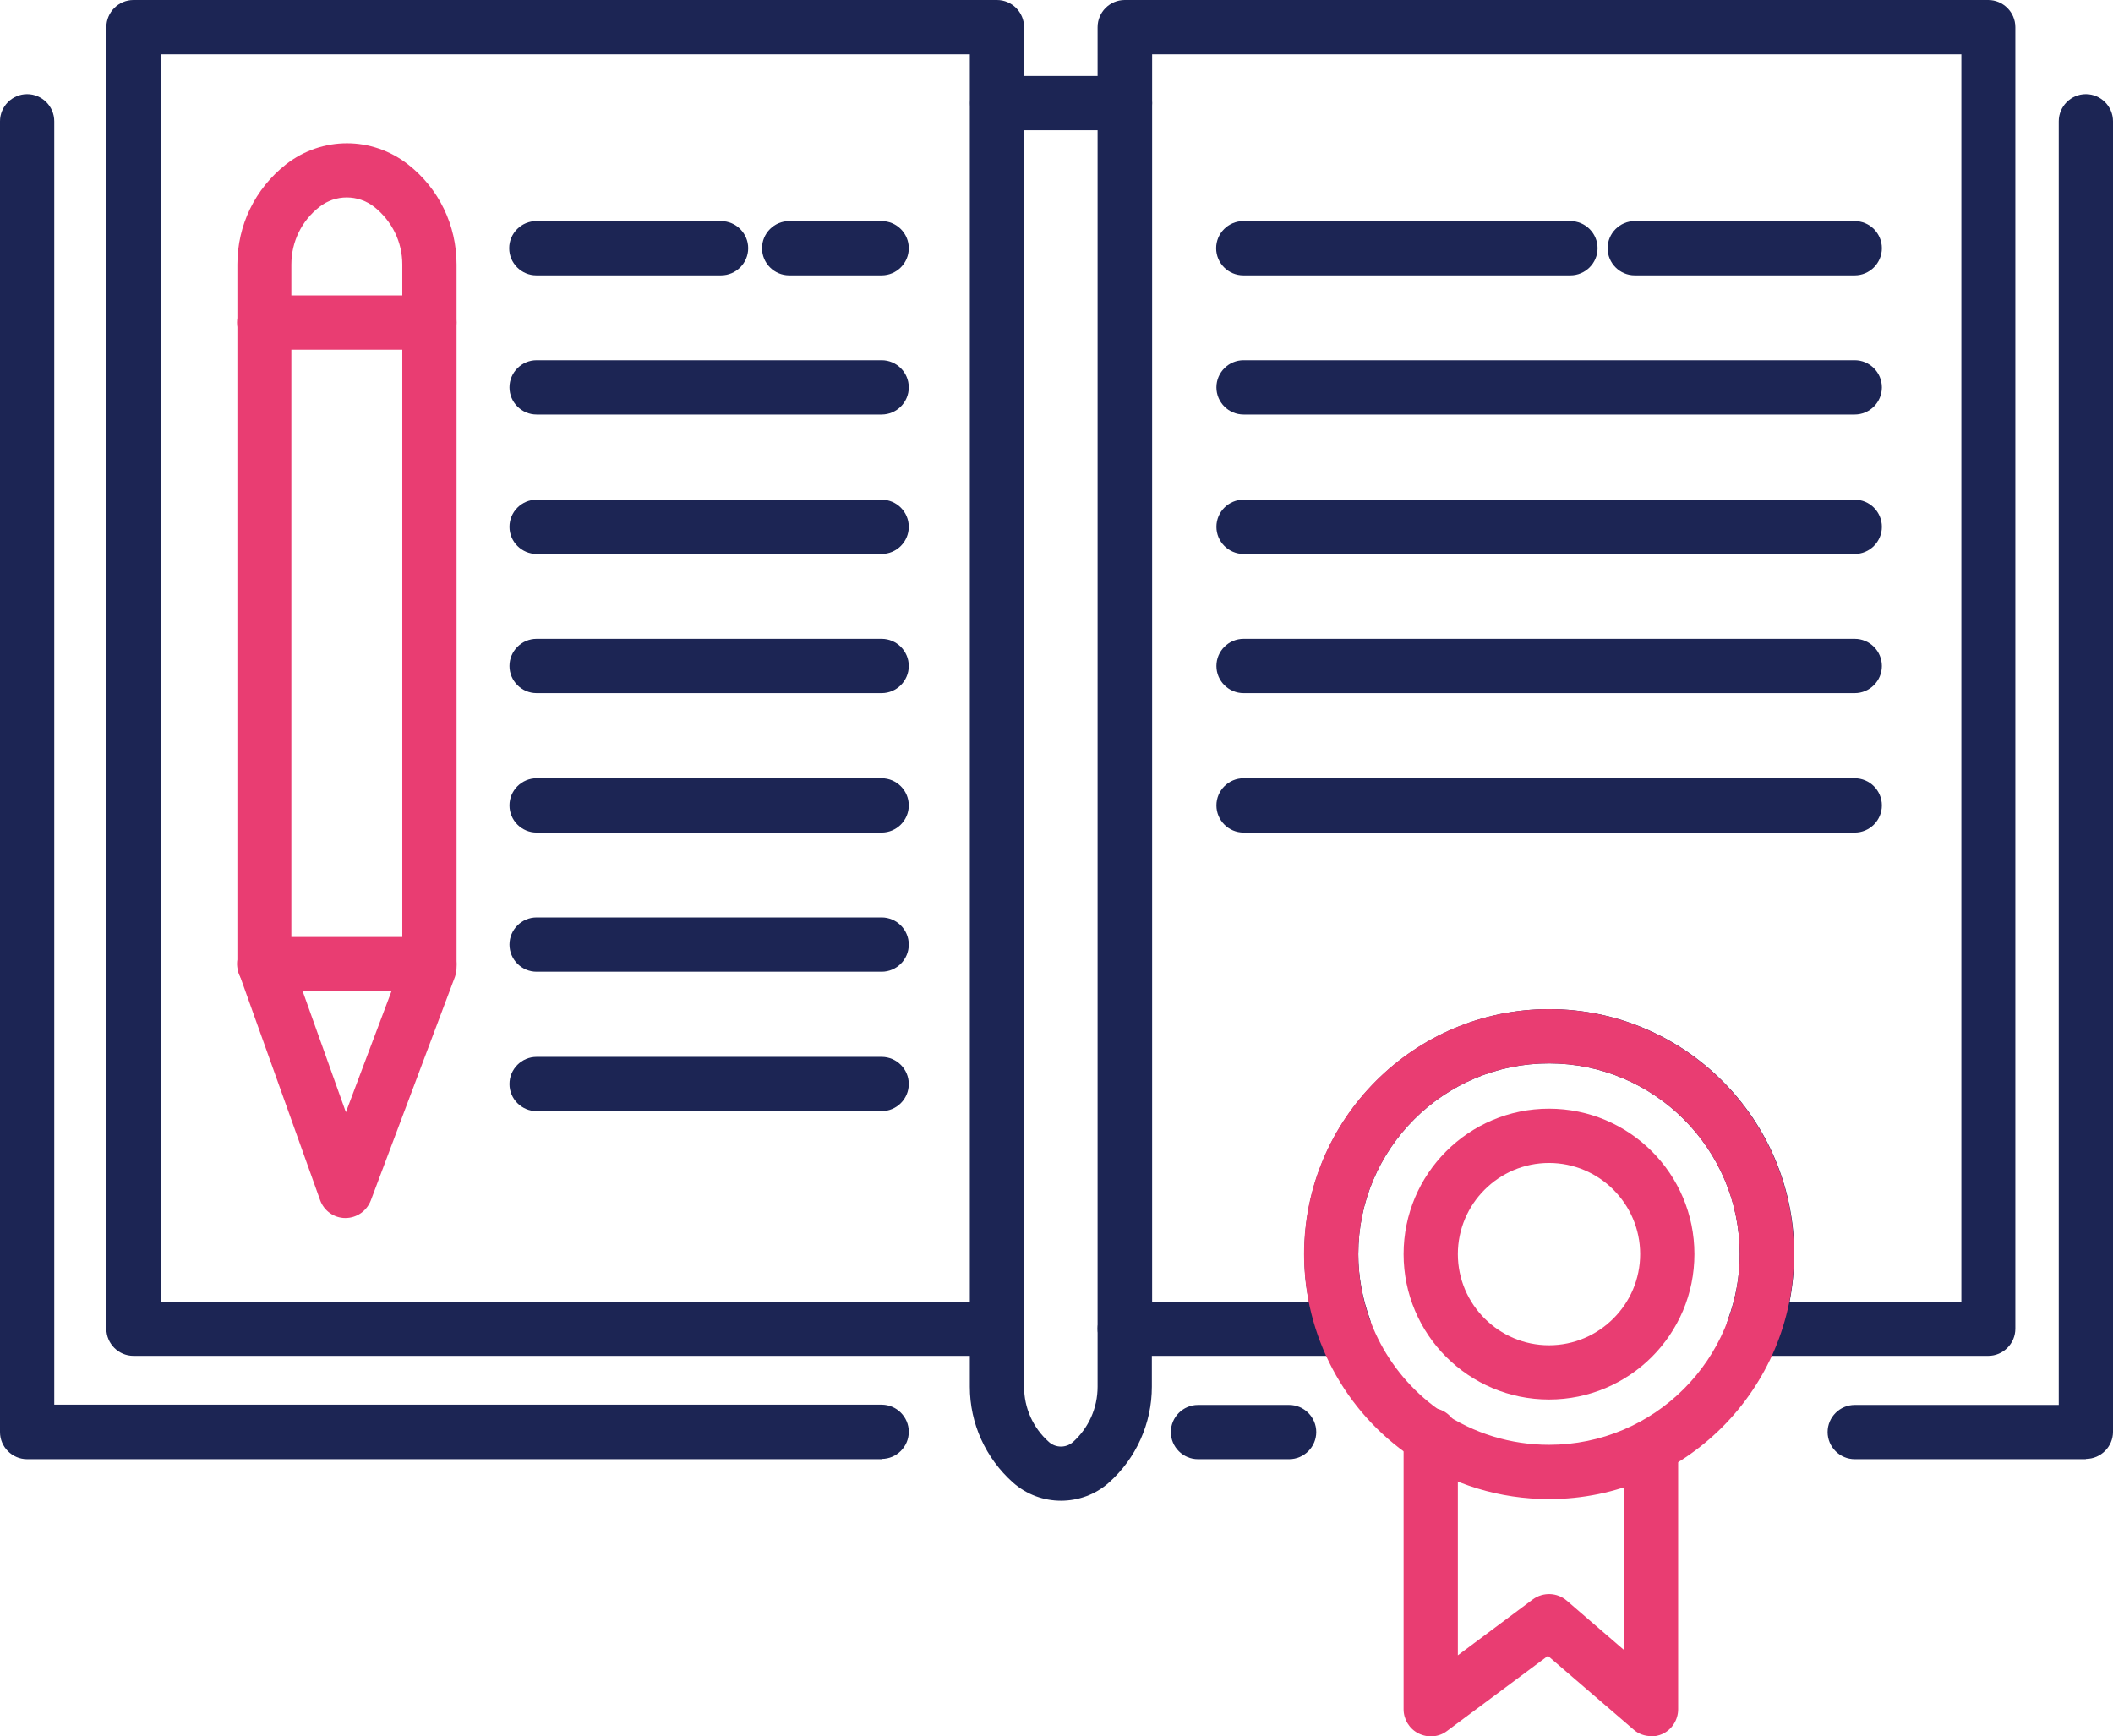 <svg xmlns="http://www.w3.org/2000/svg" id="Layer_1" width="77.89" height="64" viewBox="0 0 77.89 64"><path d="M36.76,49.98H4.92c-.55,0-1-.45-1-1V1c0-.55.45-1,1-1h31.83c.55,0,1,.45,1,1v47.98c0,.55-.45,1-1,1ZM5.92,47.98h29.83V2H5.92v45.98Z" fill="#1c2554" stroke-width="0"></path><path d="M32.5,53.79H1c-.55,0-1-.45-1-1V4.47c0-.55.45-1,1-1s1,.45,1,1v47.31h30.5c.55,0,1,.45,1,1s-.45,1-1,1Z" fill="#1c2554" stroke-width="0"></path><path d="M76.89,53.79h-8.52c-.55,0-1-.45-1-1s.45-1,1-1h7.52V4.47c0-.55.45-1,1-1s1,.45,1,1v48.31c0,.55-.45,1-1,1Z" fill="#1c2554" stroke-width="0"></path><path d="M47.52,53.79h-3.36c-.55,0-1-.45-1-1s.45-1,1-1h3.36c.55,0,1,.45,1,1s-.45,1-1,1Z" fill="#1c2554" stroke-width="0"></path><path d="M41.47,4.8h-4.71c-.55,0-1-.45-1-1s.45-1,1-1h4.71c.55,0,1,.45,1,1s-.45,1-1,1Z" fill="#1c2554" stroke-width="0"></path><path d="M39.11,55.32c-.63,0-1.26-.22-1.77-.67-1.01-.9-1.59-2.18-1.59-3.53v-2.14c0-.55.45-1,1-1s1,.45,1,1v2.14c0,.78.33,1.52.92,2.04.25.22.63.22.88,0,.58-.52.91-1.26.91-2.04v-2.14c0-.55.45-1,1-1s1,.45,1,1v2.14c0,1.35-.58,2.64-1.58,3.53-.5.45-1.14.67-1.77.67Z" fill="#1c2554" stroke-width="0"></path><path d="M12.73,44.9h0c-.42,0-.79-.27-.93-.66l-2.99-8.36c-.04-.11-.06-.22-.06-.34V9.75c0-1.45.65-2.79,1.79-3.69,1.33-1.04,3.17-1.04,4.5,0,1.14.89,1.79,2.24,1.79,3.69v25.91c0,.12-.02.24-.06.35l-3.1,8.24c-.15.39-.52.65-.94.65ZM10.74,35.37l2.01,5.63,2.08-5.52V9.75c0-.83-.38-1.6-1.03-2.12-.6-.47-1.44-.47-2.03,0-.65.51-1.03,1.28-1.03,2.12v25.62Z" fill="#e93d72" stroke-width="0"></path><path d="M15.83,12.89h-6.09c-.55,0-1-.45-1-1s.45-1,1-1h6.09c.55,0,1,.45,1,1s-.45,1-1,1Z" fill="#e93d72" stroke-width="0"></path><path d="M15.83,36.54h-6.09c-.55,0-1-.45-1-1s.45-1,1-1h6.09c.55,0,1,.45,1,1s-.45,1-1,1Z" fill="#e93d72" stroke-width="0"></path><path d="M26.58,10.15h-6.81c-.55,0-1-.45-1-1s.45-1,1-1h6.81c.55,0,1,.45,1,1s-.45,1-1,1Z" fill="#1c2554" stroke-width="0"></path><path d="M32.5,15.28h-12.72c-.55,0-1-.45-1-1s.45-1,1-1h12.72c.55,0,1,.45,1,1s-.45,1-1,1Z" fill="#1c2554" stroke-width="0"></path><path d="M32.5,20.42h-12.72c-.55,0-1-.45-1-1s.45-1,1-1h12.72c.55,0,1,.45,1,1s-.45,1-1,1Z" fill="#1c2554" stroke-width="0"></path><path d="M32.5,25.55h-12.72c-.55,0-1-.45-1-1s.45-1,1-1h12.72c.55,0,1,.45,1,1s-.45,1-1,1Z" fill="#1c2554" stroke-width="0"></path><path d="M32.5,30.69h-12.72c-.55,0-1-.45-1-1s.45-1,1-1h12.72c.55,0,1,.45,1,1s-.45,1-1,1Z" fill="#1c2554" stroke-width="0"></path><path d="M32.5,35.82h-12.72c-.55,0-1-.45-1-1s.45-1,1-1h12.72c.55,0,1,.45,1,1s-.45,1-1,1Z" fill="#1c2554" stroke-width="0"></path><path d="M32.5,40.96h-12.72c-.55,0-1-.45-1-1s.45-1,1-1h12.72c.55,0,1,.45,1,1s-.45,1-1,1Z" fill="#1c2554" stroke-width="0"></path><path d="M32.5,10.15h-3.41c-.55,0-1-.45-1-1s.45-1,1-1h3.41c.55,0,1,.45,1,1s-.45,1-1,1Z" fill="#1c2554" stroke-width="0"></path><path d="M57.89,10.15h-12.06c-.55,0-1-.45-1-1s.45-1,1-1h12.06c.55,0,1,.45,1,1s-.45,1-1,1Z" fill="#1c2554" stroke-width="0"></path><path d="M68.37,15.28h-22.53c-.55,0-1-.45-1-1s.45-1,1-1h22.53c.55,0,1,.45,1,1s-.45,1-1,1Z" fill="#1c2554" stroke-width="0"></path><path d="M68.37,20.42h-22.53c-.55,0-1-.45-1-1s.45-1,1-1h22.53c.55,0,1,.45,1,1s-.45,1-1,1Z" fill="#1c2554" stroke-width="0"></path><path d="M68.37,25.55h-22.53c-.55,0-1-.45-1-1s.45-1,1-1h22.53c.55,0,1,.45,1,1s-.45,1-1,1Z" fill="#1c2554" stroke-width="0"></path><path d="M68.37,30.69h-22.53c-.55,0-1-.45-1-1s.45-1,1-1h22.53c.55,0,1,.45,1,1s-.45,1-1,1Z" fill="#1c2554" stroke-width="0"></path><path d="M68.37,10.15h-8.11c-.55,0-1-.45-1-1s.45-1,1-1h8.11c.55,0,1,.45,1,1s-.45,1-1,1Z" fill="#1c2554" stroke-width="0"></path><path d="M57.1,51.59c-2.96,0-5.36-2.4-5.36-5.36s2.4-5.36,5.36-5.36,5.36,2.4,5.36,5.36-2.4,5.36-5.36,5.36ZM57.1,42.87c-1.85,0-3.36,1.51-3.36,3.36s1.51,3.36,3.36,3.36,3.36-1.51,3.36-3.36-1.51-3.36-3.36-3.36Z" fill="#e93d72" stroke-width="0"></path><path d="M60.87,64c-.24,0-.47-.08-.65-.24l-3.16-2.72-3.72,2.77c-.3.23-.71.26-1.05.09-.34-.17-.55-.52-.55-.89v-10.11c0-.55.45-1,1-1s1,.45,1,1v8.12l2.76-2.06c.38-.28.9-.26,1.25.04l2.11,1.82v-7.43c0-.55.45-1,1-1s1,.45,1,1v9.62c0,.39-.23.75-.58.91-.13.06-.28.09-.42.09Z" fill="#e93d72" stroke-width="0"></path><path d="M73.3,49.98h-8.66c-.33,0-.63-.16-.82-.43-.19-.27-.23-.61-.12-.92.29-.79.43-1.59.43-2.4,0-3.88-3.15-7.03-7.03-7.03s-7.03,3.15-7.03,7.03c0,.81.15,1.62.43,2.4.11.31.07.65-.12.92-.19.27-.49.43-.82.43h-8.1c-.55,0-1-.45-1-1V1c0-.55.45-1,1-1h31.83c.55,0,1,.45,1,1v47.98c0,.55-.45,1-1,1ZM65.96,47.98h6.34V2h-29.83v45.98h5.78c-.12-.58-.17-1.16-.17-1.75,0-4.98,4.05-9.03,9.03-9.03s9.03,4.05,9.03,9.03c0,.58-.06,1.17-.17,1.75Z" fill="#1c2554" stroke-width="0"></path><path d="M57.1,55.26c-1.81,0-3.55-.53-5.05-1.54-2.49-1.68-3.98-4.48-3.98-7.49,0-4.98,4.05-9.03,9.03-9.03s9.03,4.05,9.03,9.03-4.05,9.03-9.03,9.03ZM57.1,39.2c-3.88,0-7.03,3.15-7.03,7.03,0,2.34,1.16,4.52,3.1,5.83,1.16.78,2.52,1.2,3.93,1.2,3.88,0,7.03-3.15,7.03-7.03s-3.15-7.03-7.03-7.03Z" fill="#e93d72" stroke-width="0"></path></svg>